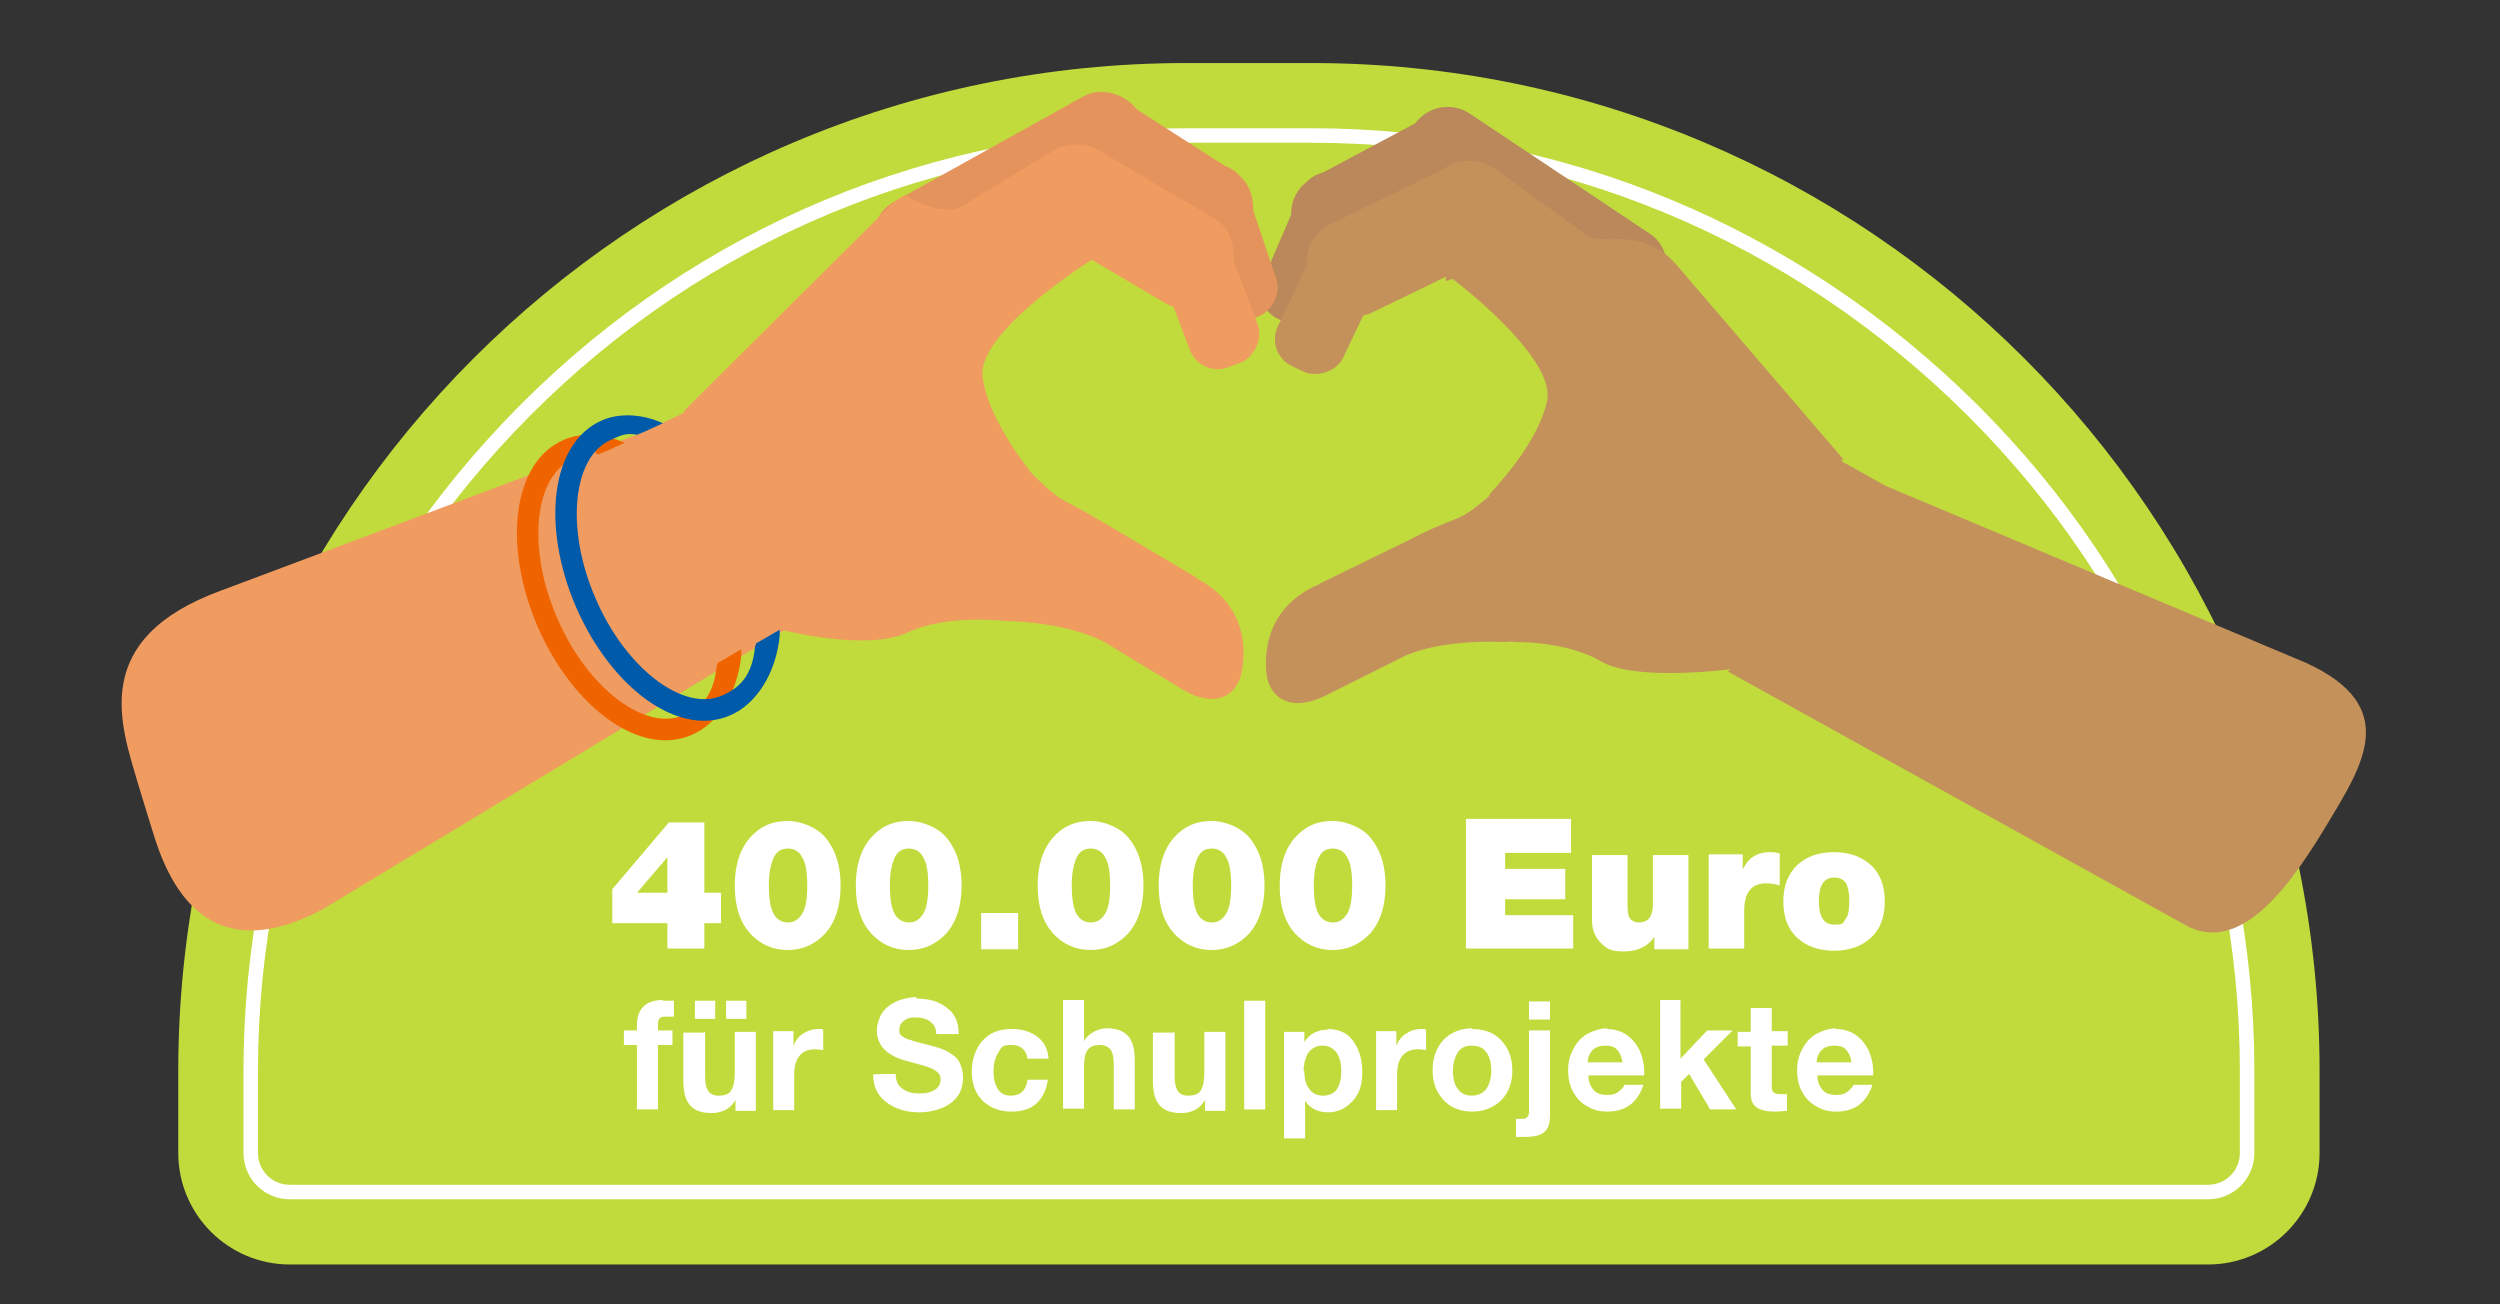 <?xml version="1.0" encoding="UTF-8"?>
<svg id="Ebene_4" data-name="Ebene 4" xmlns="http://www.w3.org/2000/svg" width="345" height="180" viewBox="0 0 345 180">
  <rect x="0" y="0" width="345" height="180" fill="#333333" stroke="none"/>
  <path d="m228.5-56.2h11.3c8.5,0,15.4,6.9,15.4,15.4V223.9c0,8.5-6.9,15.4-15.4,15.4h-11.3c-76.8,0-139.1-62.3-139.1-139.1v-17.3c0-76.8,62.3-139.1,139.1-139.1Z" transform="translate(263.9 -80.7) rotate(90)" style="fill: #c1db3c;"/>
  <path d="m163.6,13.7h17.3c74,0,134.1,60.1,134.1,134.1v11.3c0,5.8-4.7,10.4-10.4,10.4H40c-5.8,0-10.4-4.7-10.4-10.4v-11.3C29.5,73.8,89.6,13.7,163.6,13.7Z" style="fill: #c1db3c;"/>
  <path d="m40,164.5c-3,0-5.4-2.4-5.4-5.4v-11.3c0-34.3,13.5-66.7,37.9-91.2s56.8-37.9,91.2-37.9h17.3c34.3,0,66.7,13.5,91.2,37.9s37.9,56.8,37.9,91.2v11.3c0,3-2.4,5.4-5.4,5.4H40Z" style="fill: none; stroke: #fff; stroke-miterlimit: 10; stroke-width: 2px;"/>
  <g>
    <g>
      <path d="m91.5,138.1c.2,0,.8,0,1.5,0v2.2c-.4,0-.7,0-1.1,0s-.7,0-.9.3c-.2.2-.2.5-.2,1v.6h2v2h-2v8.9h-2.9v-8.9h-1.8v-2h1.8v-.8c0-1.1.3-1.9.9-2.5.6-.6,1.5-.9,2.6-.9Z" style="fill: #fff;"/>
      <path d="m97.3,142.3v6.2c0,.8.1,1.5.4,2s.8.7,1.5.7,1.4-.2,1.7-.7.5-1.3.5-2.4v-5.7h2.9v10.9h-2.8v-1.5h0c-.7,1.2-1.8,1.8-3.3,1.8s-2.4-.4-3-1.1c-.6-.7-.9-1.8-.9-3.3v-6.7h2.9Zm1.4-4.2v2.5h-2.8v-2.5h2.8Zm4.3,0v2.5h-2.8v-2.5h2.8Z" style="fill: #fff;"/>
      <path d="m113,142c.2,0,.5,0,.6.1v2.8c-.3,0-.7-.1-1.1-.1-1.9,0-2.9,1.2-2.9,3.5v4.9h-2.9v-10.9h2.8v2h0c.3-.7.7-1.3,1.4-1.7.6-.4,1.3-.6,2-.6Z" style="fill: #fff;"/>
      <path d="m126.4,137.8c1.8,0,3.2.4,4.3,1.3,1.1.8,1.6,2,1.6,3.6h-3.1c0-.8-.3-1.3-.8-1.7s-1.2-.6-2.1-.6-1.2.2-1.6.5c-.4.3-.6.7-.6,1.2s.1.7.4.9c.3.2.6.4,1.1.5.5.2,1.3.4,2.5.7,1.2.3,2.2.6,2.8,1,.7.4,1.2.8,1.5,1.4.3.6.5,1.3.5,2.1s-.2,1.8-.7,2.5-1.2,1.3-2.2,1.7c-1,.4-2,.6-3.2.6-1.8,0-3.3-.5-4.5-1.4-1.2-.9-1.8-2.2-1.8-3.8h0c0-.1,3.1-.1,3.1-.1,0,.9.3,1.6.9,2,.6.5,1.4.7,2.4.7s1.6-.2,2.1-.5c.5-.3.8-.8.8-1.4s-.1-.7-.4-1c-.3-.3-.7-.5-1.2-.7s-1.3-.4-2.4-.7c-1.3-.3-2.3-.7-2.9-1.1-.6-.4-1.1-.8-1.4-1.4-.3-.5-.5-1.2-.5-1.9s.3-1.8.8-2.5,1.2-1.2,2.1-1.6c.9-.3,1.7-.5,2.6-.5Z" style="fill: #fff;"/>
      <path d="m139.7,142c1.4,0,2.6.4,3.5,1.1.9.7,1.4,1.7,1.5,3h-2.9c-.2-1.2-.9-1.9-2.2-1.9s-1.4.3-1.8,1c-.4.6-.7,1.5-.7,2.6s.2,1.8.6,2.5c.4.6,1,.9,1.8.9,1.3,0,2.1-.7,2.3-2.2h2.8c-.2,1.4-.7,2.5-1.6,3.3-.9.8-2.1,1.1-3.5,1.1s-2.9-.5-3.9-1.5c-1-1-1.5-2.4-1.5-4s.5-3.2,1.5-4.3c1-1.1,2.3-1.6,4-1.6Z" style="fill: #fff;"/>
      <path d="m149.6,138.1v5.6h0c.3-.6.8-1,1.3-1.3.6-.3,1.2-.5,1.8-.5,1.4,0,2.4.4,3,1.1s.9,1.8.9,3.3v6.8h-2.9v-6.2c0-.9-.1-1.5-.4-2-.3-.4-.8-.7-1.5-.7s-1.4.2-1.7.7c-.4.5-.5,1.3-.5,2.4v5.7h-2.9v-15h2.9Z" style="fill: #fff;"/>
      <path d="m162.1,142.3v6.2c0,.8.1,1.5.4,2s.8.7,1.5.7,1.4-.2,1.7-.7.5-1.3.5-2.4v-5.7h2.9v10.9h-2.8v-1.5h0c-.7,1.2-1.8,1.8-3.3,1.8s-2.4-.4-3-1.1c-.6-.7-.9-1.8-.9-3.3v-6.7h2.9Z" style="fill: #fff;"/>
      <path d="m174.6,138.1v15h-2.9v-15h2.9Z" style="fill: #fff;"/>
      <path d="m183.2,142c1.5,0,2.7.5,3.5,1.6s1.3,2.5,1.3,4.3-.4,3-1.3,4-2,1.6-3.4,1.6-2.5-.5-3.2-1.6h0v5.2h-2.9v-14.7h2.8v1.4h0c.7-1.1,1.8-1.7,3.2-1.7Zm-3.2,5.8c0,1.1.2,1.9.7,2.5.4.6,1.1.9,1.9.9s1.5-.3,1.9-.9c.4-.6.6-1.5.6-2.5s-.2-1.9-.7-2.6c-.5-.6-1.1-.9-1.9-.9s-1.4.3-1.9.9c-.4.6-.7,1.5-.7,2.6Z" style="fill: #fff;"/>
      <path d="m196.2,142c.2,0,.5,0,.6.1v2.8c-.3,0-.7-.1-1.1-.1-1.9,0-2.9,1.2-2.9,3.5v4.9h-2.9v-10.9h2.8v2h0c.3-.7.7-1.3,1.4-1.7.6-.4,1.3-.6,2-.6Z" style="fill: #fff;"/>
      <path d="m203.1,142c1.7,0,3.1.5,4.1,1.6,1,1.1,1.5,2.4,1.5,4.1s-.5,3.1-1.5,4.1-2.4,1.6-4,1.6-3-.5-4-1.6c-1-1.1-1.5-2.4-1.5-4.1s.5-3.1,1.5-4.2c1-1,2.3-1.6,4-1.6Zm-2.6,5.7c0,1.1.2,2,.7,2.6.4.6,1.1.9,1.9.9s1.5-.3,2-.9c.4-.6.7-1.5.7-2.5s-.2-2-.7-2.6c-.4-.6-1.1-.9-2-.9s-1.5.3-1.9.9c-.4.6-.7,1.5-.7,2.6Z" style="fill: #fff;"/>
      <path d="m213.9,142.3v11.5c0,.8-.1,1.4-.3,1.8s-.6.8-1.1,1c-.5.2-1.3.3-2.3.3s-.7,0-1,0v-2.5c.2,0,.4,0,.7,0,.4,0,.7,0,.9-.3.2-.2.2-.4.2-.7v-11.2h2.9Zm0-4.1v2.5h-2.9v-2.5h2.9Z" style="fill: #fff;"/>
      <path d="m221.6,142c1,0,1.9.2,2.7.7.8.5,1.4,1.2,1.9,2.1.4.9.7,1.9.7,3.1s0,.3,0,.5h-7.7c0,.9.3,1.5.7,2,.4.5,1.1.7,1.9.7s1-.1,1.5-.4c.4-.3.7-.6.9-1h2.6c-.8,2.4-2.4,3.7-5,3.7-1,0-1.9-.2-2.7-.7-.8-.4-1.5-1.1-2-2s-.7-1.9-.7-3.1.3-2.1.8-3c.5-.9,1.2-1.6,2-2,.8-.4,1.7-.7,2.7-.7Zm2.3,4.6c-.1-.8-.4-1.4-.8-1.8-.4-.4-.9-.5-1.6-.5s-1.3.2-1.7.6c-.4.4-.7,1-.7,1.7h4.8Z" style="fill: #fff;"/>
      <path d="m231.9,138.1v8l3.7-3.9h3.5l-4,4,4.5,6.9h-3.6l-2.9-4.9-1.1,1.1v3.7h-2.9v-15h2.9Z" style="fill: #fff;"/>
      <path d="m244.5,139v3.3h2.2v2h-2.2v5.4c0,.5,0,.8.2,1,.2.2.5.3,1,.3s.7,0,.9,0v2.3c-.4,0-1,.1-1.7.1-1.1,0-2-.2-2.5-.6-.6-.4-.8-1.1-.8-2v-6.4h-1.8v-2h1.8v-3.3h2.9Z" style="fill: #fff;"/>
      <path d="m253.2,142c1,0,1.9.2,2.7.7.8.5,1.4,1.2,1.9,2.1.4.9.7,1.9.7,3.1s0,.3,0,.5h-7.7c0,.9.3,1.5.7,2,.4.5,1.1.7,1.9.7s1-.1,1.5-.4c.4-.3.7-.6.9-1h2.6c-.8,2.4-2.4,3.7-5,3.7-1,0-1.9-.2-2.7-.7-.8-.4-1.5-1.1-2-2s-.7-1.9-.7-3.1.3-2.1.8-3c.5-.9,1.2-1.6,2-2,.8-.4,1.7-.7,2.7-.7Zm2.3,4.6c-.1-.8-.4-1.4-.8-1.8-.4-.4-.9-.5-1.6-.5s-1.3.2-1.7.6c-.4.4-.7,1-.7,1.7h4.8Z" style="fill: #fff;"/>
    </g>
    <g>
      <path d="m97.2,113.5v9.7h2.3v4.2h-2.3v3.5h-5.1v-3.5h-7.6v-4.7l7.8-9.2h4.9Zm-5.1,4.8l-4.2,4.9h4.2v-4.9Z" style="fill: #fff;"/>
      <path d="m108.7,113.3c1.3,0,2.6.4,3.8,1.1,1.2.7,2,1.8,2.6,3.1.6,1.3.9,2.9.9,4.7,0,2.8-.7,5-2.1,6.6-1.4,1.5-3.1,2.3-5.2,2.3s-3.8-.8-5.2-2.3c-1.4-1.6-2.1-3.7-2.1-6.6,0-2.8.7-5,2.1-6.6,1.4-1.6,3.1-2.3,5.1-2.3Zm-2.6,8.9c0,1.7.2,3,.6,3.8.4.8,1.1,1.3,2,1.3s1.5-.4,2-1.2.7-2.1.7-3.9-.2-3.1-.7-3.9c-.4-.8-1.1-1.2-2-1.2s-1.5.4-1.9,1.2c-.4.8-.7,2.1-.7,3.9Z" style="fill: #fff;"/>
      <path d="m125.4,113.3c1.3,0,2.6.4,3.8,1.1,1.2.7,2,1.8,2.6,3.1.6,1.3.9,2.9.9,4.7,0,2.8-.7,5-2.1,6.6-1.4,1.5-3.1,2.3-5.2,2.3s-3.8-.8-5.2-2.3c-1.4-1.6-2.1-3.7-2.1-6.6,0-2.8.7-5,2.1-6.6,1.4-1.6,3.1-2.3,5.1-2.3Zm-2.6,8.9c0,1.7.2,3,.6,3.8.4.8,1.1,1.3,2,1.3s1.5-.4,2-1.2.7-2.1.7-3.9-.2-3.1-.7-3.9c-.4-.8-1.1-1.2-2-1.2s-1.5.4-1.9,1.2c-.4.8-.7,2.1-.7,3.9Z" style="fill: #fff;"/>
      <path d="m140.5,126v5h-5.1v-5h5.1Z" style="fill: #fff;"/>
      <path d="m150.5,113.3c1.3,0,2.6.4,3.8,1.1,1.2.7,2,1.8,2.6,3.1.6,1.3.9,2.9.9,4.7,0,2.8-.7,5-2.1,6.6-1.4,1.5-3.1,2.3-5.2,2.3s-3.8-.8-5.2-2.3c-1.4-1.6-2.1-3.7-2.1-6.6,0-2.8.7-5,2.1-6.6,1.4-1.6,3.1-2.3,5.1-2.3Zm-2.6,8.9c0,1.7.2,3,.6,3.8.4.8,1.1,1.3,2,1.3s1.5-.4,2-1.2.7-2.1.7-3.9-.2-3.1-.7-3.9c-.4-.8-1.1-1.2-2-1.2s-1.5.4-1.9,1.2c-.4.8-.7,2.1-.7,3.9Z" style="fill: #fff;"/>
      <path d="m167.2,113.3c1.3,0,2.6.4,3.8,1.1,1.2.7,2,1.8,2.6,3.1.6,1.3.9,2.9.9,4.7,0,2.8-.7,5-2.1,6.6-1.4,1.5-3.1,2.3-5.2,2.3s-3.8-.8-5.2-2.3c-1.4-1.6-2.1-3.7-2.1-6.6,0-2.8.7-5,2.1-6.6,1.4-1.6,3.1-2.3,5.1-2.3Zm-2.6,8.9c0,1.7.2,3,.6,3.8.4.8,1.1,1.3,2,1.3s1.5-.4,2-1.2.7-2.1.7-3.9-.2-3.1-.7-3.9c-.4-.8-1.1-1.2-2-1.2s-1.5.4-1.9,1.2c-.4.8-.7,2.1-.7,3.9Z" style="fill: #fff;"/>
      <path d="m183.9,113.3c1.3,0,2.6.4,3.8,1.1,1.2.7,2,1.8,2.6,3.1.6,1.3.9,2.9.9,4.7,0,2.8-.7,5-2.1,6.6-1.4,1.5-3.1,2.3-5.2,2.3s-3.8-.8-5.2-2.3c-1.4-1.6-2.1-3.7-2.1-6.6,0-2.8.7-5,2.1-6.6,1.4-1.6,3.1-2.3,5.1-2.3Zm-2.6,8.9c0,1.7.2,3,.6,3.8.4.8,1.1,1.3,2,1.3s1.5-.4,2-1.2.7-2.1.7-3.9-.2-3.1-.7-3.9c-.4-.8-1.1-1.2-2-1.2s-1.5.4-1.9,1.2c-.4.8-.7,2.1-.7,3.9Z" style="fill: #fff;"/>
      <path d="m216.8,113.1v4.6h-9.1v2.2h8.3v4.2h-8.3v2.2h9.4v4.6h-14.8v-17.9h14.5Z" style="fill: #fff;"/>
      <path d="m224.6,118v6.9c0,1,.1,1.6.4,1.9.2.3.7.5,1.2.5s1.1-.2,1.4-.6c.3-.4.5-1,.5-1.8v-6.9h4.9v13h-4.7v-1.7h0c-.9,1.3-2.3,2-4.2,2s-2.4-.4-3.2-1.2c-.8-.8-1.2-1.8-1.2-3.1v-9h4.9Z" style="fill: #fff;"/>
      <path d="m244.2,117.6c.4,0,.9,0,1.4.2v4.4c-.6-.2-1.2-.3-1.9-.3-2,0-3,1.3-3,3.8v5.2h-4.9v-13h4.7v2.1h0c.4-.8.9-1.5,1.5-1.8.6-.4,1.3-.6,2.1-.6Z" style="fill: #fff;"/>
      <path d="m253.1,117.6c2.1,0,3.8.6,5.1,1.8,1.3,1.2,1.9,2.9,1.9,5s-.6,3.8-1.9,5c-1.3,1.2-3,1.8-5.1,1.8s-3.8-.6-5.1-1.8c-1.3-1.2-1.9-2.9-1.9-5s.6-3.7,1.9-5c1.3-1.2,2.9-1.8,5.1-1.8Zm-2.1,6.8c0,2.1.7,3.2,2.1,3.2s1.2-.2,1.6-.8c.4-.5.5-1.3.5-2.5s-.2-2-.5-2.5c-.4-.5-.9-.7-1.6-.7-1.4,0-2.1,1.1-2.1,3.2Z" style="fill: #fff;"/>
    </g>
  </g>
  <g>
    <g>
      <g>
        <rect x="191.1" y="22.8" width="41" height="13.5" rx="5.5" ry="5.5" transform="translate(371.2 171.6) rotate(-146.3)" style="fill: #ba885a;"/>
        <rect x="177.6" y="19.2" width="29.7" height="13.5" rx="5.5" ry="5.5" transform="translate(374.5 -41.6) rotate(151.9)" style="fill: #ba885a;"/>
        <rect x="170.6" y="29.4" width="21.9" height="10" rx="4.1" ry="4.1" transform="translate(285 -118.8) rotate(113.3)" style="fill: #ba885a;"/>
      </g>
      <g>
        <rect x="192.8" y="30.3" width="41" height="15.5" rx="6.3" ry="6.3" transform="translate(363.9 193.9) rotate(-144.1)" style="fill: #c4915b;"/>
        <rect x="180" y="26.2" width="29.7" height="13.5" rx="5.5" ry="5.5" transform="translate(384.5 -22.5) rotate(154.1)" style="fill: #c4915b;"/>
        <rect x="172.7" y="36" width="21.9" height="10" rx="4.1" ry="4.1" transform="translate(299.6 -107.3) rotate(115.4)" style="fill: #c4915b;"/>
      </g>
      <path d="m182,80.6l13.1-6.4c.9-.5,3.2-1.6,5.1-2.3s3-1.5,4.3-2.6c2.6-2.2,7.5-5.7,13-5.3s8.4,10.1,9,14.4c.6,4.7-2.9,8.9-7.6,9.2l-11.1,1c-.4,0-8.1-.5-13.7,1.8l-11.2,5.6c-4.7,2.3-7.3.4-8-2.3,0,0-2.1-9.2,7.2-13.1Z" style="fill: #c4915b;"/>
      <path d="m254.4,63.4l-23-26.8c-2-2.4-5-3.7-8.1-3.6s-4-.1-5.4-1.1c-11.4-8.2-16.4,1.1-17.8,4.7s0,1.5.5,2c3.4,2.6,14,11.5,12.9,16.7-1.1,5.2-5.9,10.7-7.6,12.5-.4.4-.5.9-.5,1.4l2,17.8c0,.9.8,1.5,1.7,1.6,2.6,0,8,.4,11.9,2.7s13.9,1.5,16.4,1.2.8,0,1.1.2l62.8,34.8c8,4.8,15.2-6,20-14s10-16-3-22l-58.2-24.5-5.5-3.1c-.2,0-.3-.2-.5-.4Z" style="fill: #c4915b;"/>
    </g>
    <g>
      <g>
        <g>
          <rect x="119.2" y="19.7" width="41" height="13.5" rx="5.5" ry="5.5" transform="translate(4.8 71.3) rotate(-29.1)" style="fill: #e5935c;"/>
          <rect x="144.2" y="17.7" width="29.7" height="13.5" rx="5.5" ry="5.5" transform="translate(38.4 -82) rotate(32.7)" style="fill: #e5935c;"/>
          <rect x="158.2" y="28.7" width="21.9" height="10" rx="4.1" ry="4.1" transform="translate(146.9 -137.4) rotate(71.3)" style="fill: #e5935c;"/>
        </g>
        <g>
          <rect x="116.8" y="27.1" width="41" height="15.5" rx="6.3" ry="6.3" transform="translate(1.9 76.3) rotate(-31.3)" style="fill: #f09c60;"/>
          <rect x="141.3" y="24.5" width="29.7" height="13.5" rx="5.5" ry="5.5" transform="translate(37.5 -74.9) rotate(30.5)" style="fill: #f09c60;"/>
          <rect x="155.6" y="35.1" width="21.9" height="10" rx="4.1" ry="4.1" transform="translate(144.8 -129.8) rotate(69.2)" style="fill: #f09c60;"/>
        </g>
        <path d="m165.1,79.7l-12.5-7.4c-.9-.5-3-1.8-4.8-2.7s-2.9-1.8-4.1-3c-2.4-2.4-7-6.3-12.5-6.3-7.2-.1-9.2,9.4-10.1,13.7-1,4.7,2.2,9.1,6.8,9.8l11,1.9c.3,0,8.1.1,13.5,2.9l10.7,6.5c4.5,2.7,7.2,1,8.1-1.7,0,0,2.8-9-6.1-13.6Z" style="fill: #f09c60;"/>
        <path d="m94.4,56.7s28.9-28.8,29.1-28.9l1.4-.9s5,3.4,8.3,1.4c14.6-8.8,17.7,7.4,17.7,7.4,0,0-16.1,10-15.3,16.3.8,6.3,7.1,13.7,7.1,13.7l-3.9,20s-8.1-1-13.6,1.6c-5.5,2.6-17-.3-17-.3l-63.7,38.5c-14.7,7.8-20.5-1.7-23.1-9.7-.2-.6-2.2-7.1-2.4-7.8-2.3-7.9-6.8-19.8,11.5-26.5l57.6-21.6,5.6-2.6c.3-.1.5-.3.8-.5Z" style="fill: #f09c60;"/>
      </g>
      <path d="m99.1,91.4l-.2.5c-.4,4.1-2.1,5.7-4.6,6.8-5.3,2.3-13.3-3.8-17.4-13.4-4.2-9.6-3.2-19.6,2.1-21.9s2.1-1,3.6-.7l1.2-.5,2.4-1.1-1.3-.5c-2.5-.8-5-.8-7.1.1-7,3-8.5,14.4-3.6,25.8,5,11.4,14.3,18,21.3,14.9,3.5-1.5,6.3-5.7,6.8-11v-.8c0,0-3.1,1.8-3.1,1.8Z" style="fill: #f06400;"/>
      <path d="m104.4,88.7l-.2.5c-.4,4.1-2.1,5.7-4.6,6.8-5.3,2.3-13.3-3.8-17.4-13.4-4.2-9.6-3.2-19.6,2.1-21.9,1.3-.6,2.1-1,3.6-.7l1.2-.5,2.4-1.1-1.3-.5c-2.5-.8-5-.8-7.1.1-7,3-8.5,14.4-3.6,25.8,5,11.4,14.3,18,21.3,14.9,3.5-1.5,6.3-5.7,6.8-11v-.8c0,0-3.1,1.8-3.1,1.8Z" style="fill: #005aaa;"/>
    </g>
  </g>
</svg>